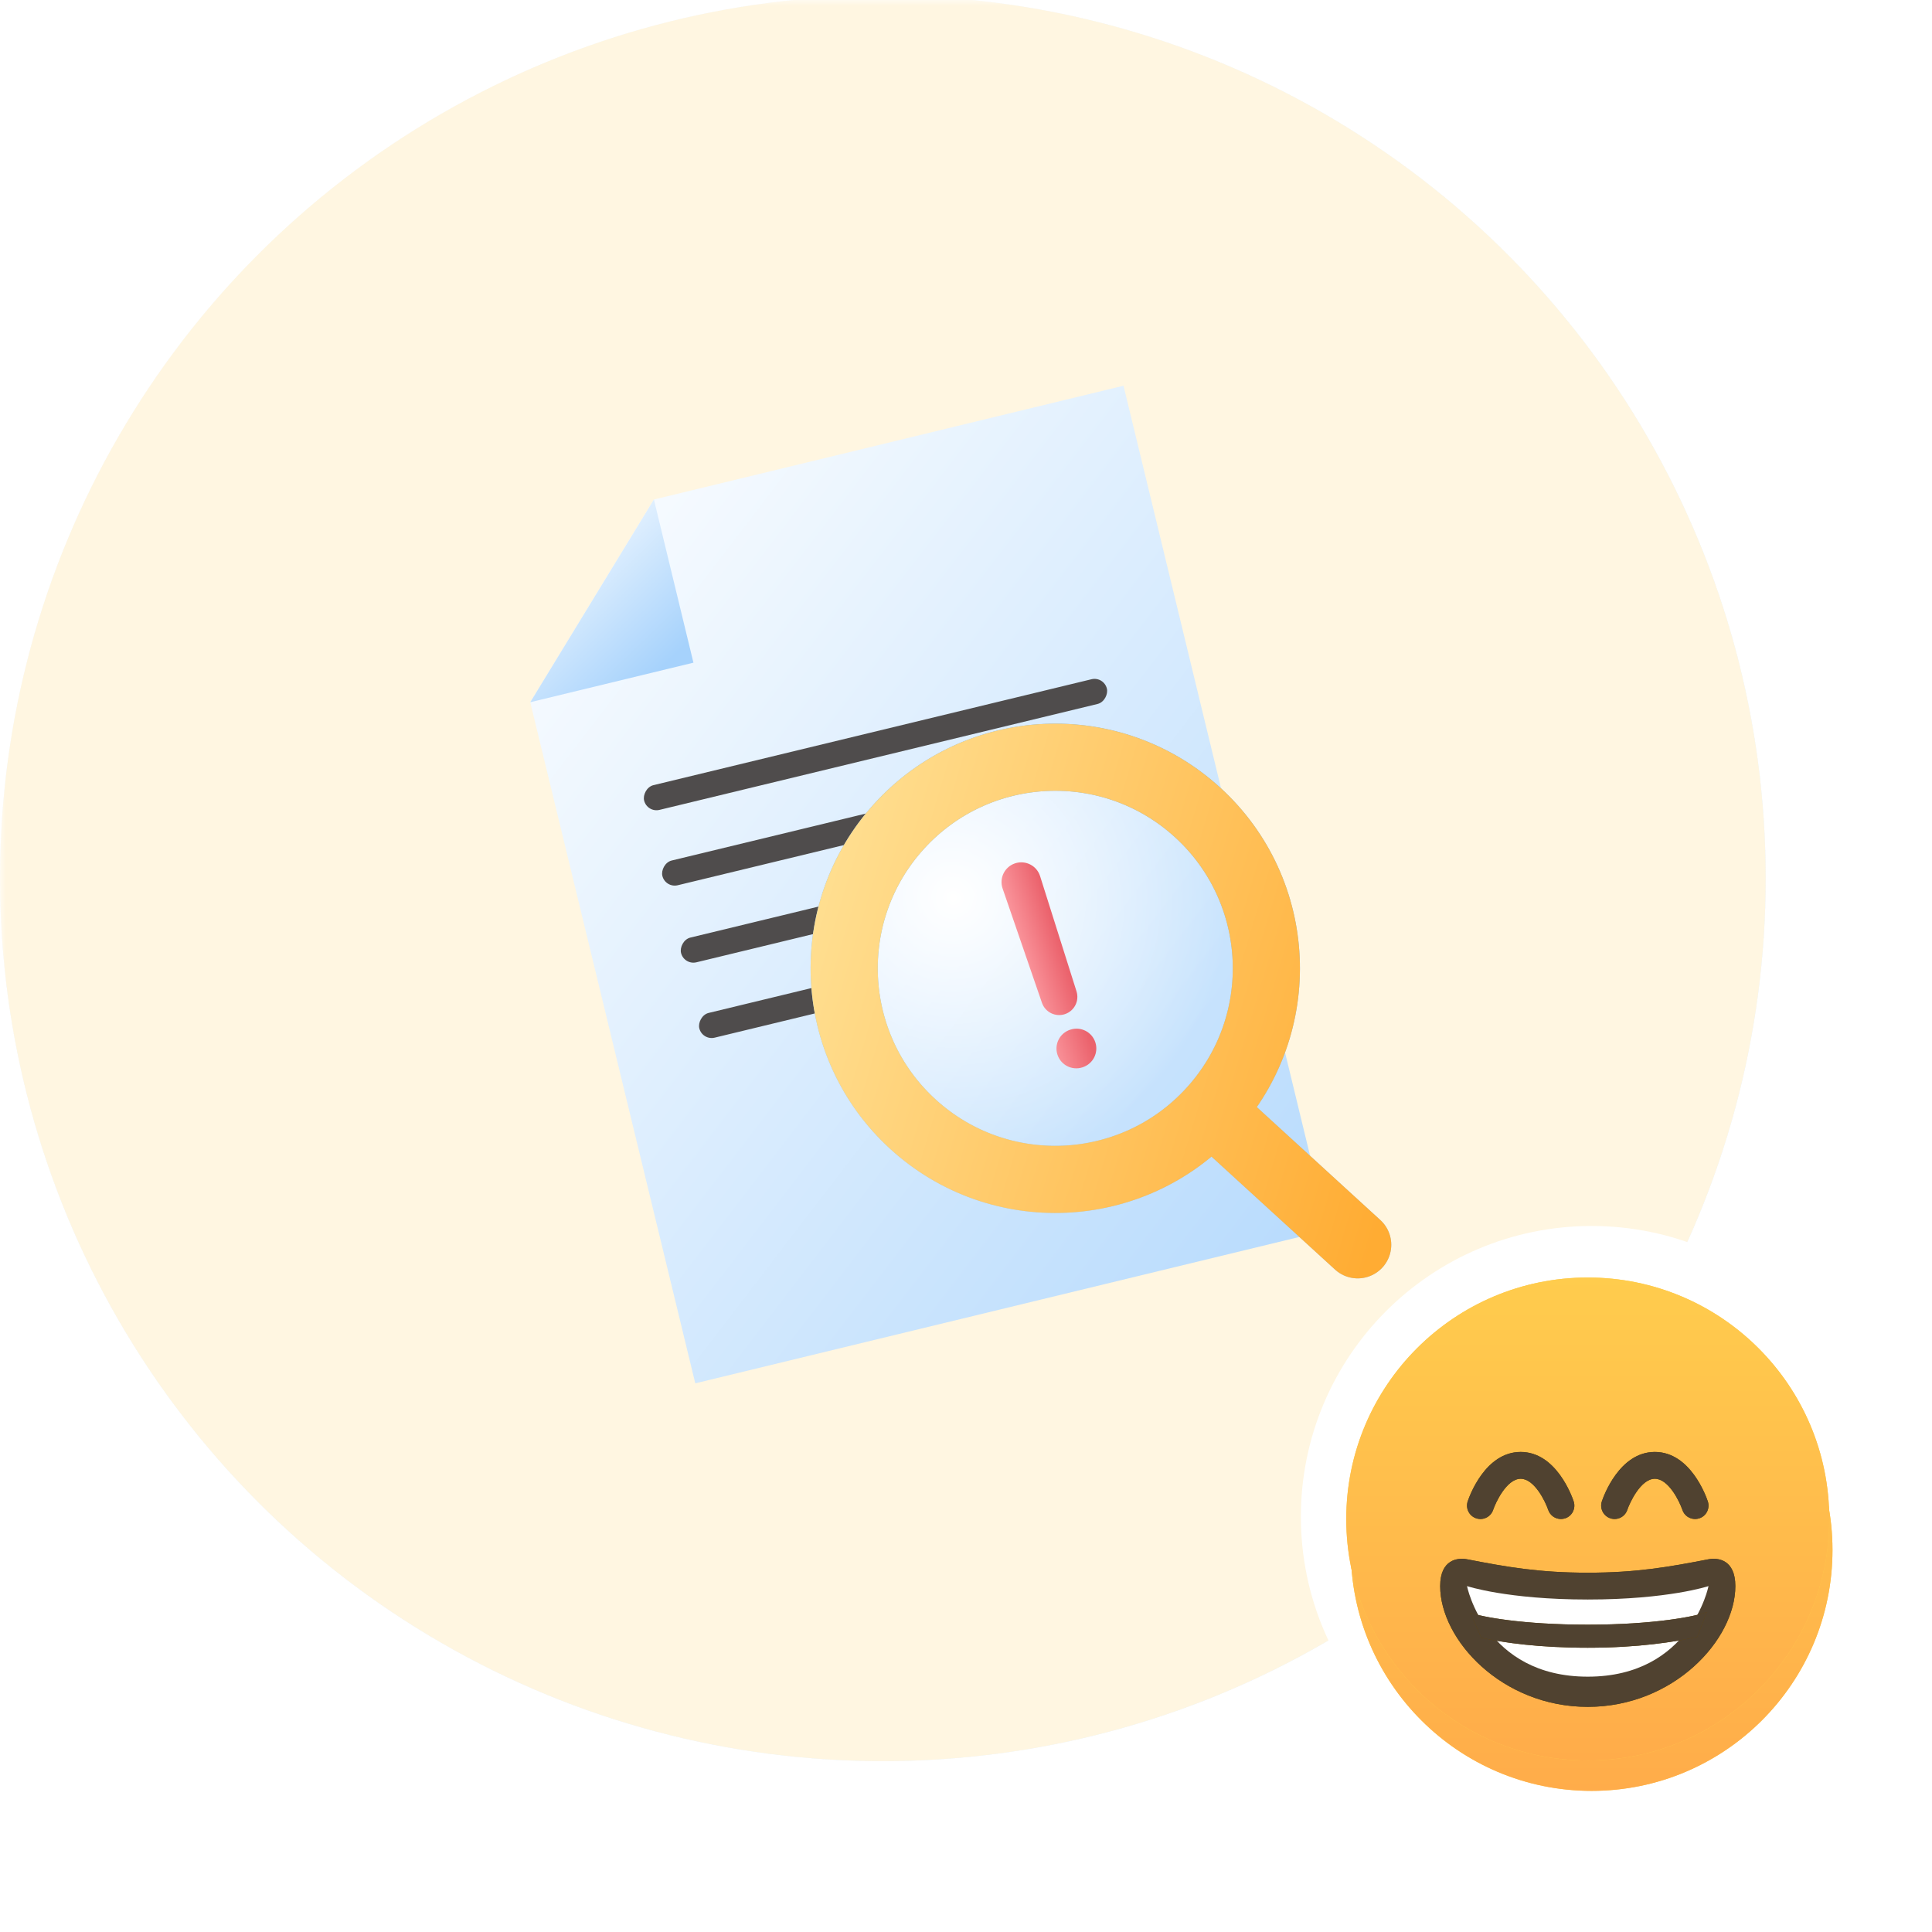 <svg width="176" height="176" viewBox="0 0 176 176" fill="none" xmlns="http://www.w3.org/2000/svg">
<mask id="mask0" mask-type="alpha" maskUnits="userSpaceOnUse" x="0" y="0" width="176" height="176">
<rect width="176" height="176" fill="#C4C4C4"/>
</mask>
<g mask="url(#mask0)">
<circle cx="80.424" cy="80.01" r="80.424" fill="url(#paint0_radial)"/>
<circle cx="80.424" cy="80.01" r="80.424" fill="white"/>
<circle cx="80.424" cy="80.01" r="80.424" fill="url(#paint1_radial)"/>
<circle cx="80.424" cy="80.01" r="80.424" fill="#FFF6E1"/>
<path d="M48.305 63.97L63.338 126.017L120.983 112.051L102.349 35.139L59.569 45.504L48.305 63.97Z" fill="url(#paint2_linear)"/>
<rect width="43.372" height="2.319" rx="1.159" transform="matrix(0.972 -0.235 -0.235 -0.972 58.949 74.051)" fill="#4F4C4C"/>
<rect width="17.29" height="2.319" rx="1.159" transform="matrix(0.972 -0.235 -0.235 -0.972 62.313 87.936)" fill="#4F4C4C"/>
<rect width="23.805" height="2.319" rx="1.159" transform="matrix(0.972 -0.235 -0.235 -0.972 60.612 80.916)" fill="#4F4C4C"/>
<rect width="14.714" height="2.319" rx="1.159" transform="matrix(0.972 -0.235 -0.235 -0.972 63.977 94.801)" fill="#4F4C4C"/>
<path d="M48.305 63.97L59.569 45.504L63.17 60.368L48.305 63.97Z" fill="url(#paint3_linear)"/>
<circle cx="96.292" cy="87.936" r="17.175" fill="url(#paint4_radial)"/>
<path d="M110.325 101.186C117.491 93.348 116.947 81.184 109.108 74.018C101.27 66.852 89.107 67.396 81.94 75.235C74.774 83.073 75.318 95.236 83.157 102.403C90.995 109.569 103.159 109.025 110.325 101.186ZM110.325 101.186L123.682 113.399" stroke="url(#paint5_linear)" stroke-width="6.116" stroke-linecap="round"/>
<path d="M110.325 101.186C117.491 93.348 116.947 81.184 109.108 74.018C101.27 66.852 89.107 67.396 81.94 75.235C74.774 83.073 75.318 95.236 83.157 102.403C90.995 109.569 103.159 109.025 110.325 101.186ZM110.325 101.186L123.682 113.399" stroke="url(#paint6_linear)" stroke-width="6.116" stroke-linecap="round"/>
<path fill-rule="evenodd" clip-rule="evenodd" d="M98.068 90.311L94.75 79.814C94.448 78.857 93.422 78.333 92.469 78.648C91.519 78.963 91.008 79.994 91.334 80.941L94.918 91.351C95.214 92.21 96.145 92.672 97.008 92.386C97.869 92.101 98.341 91.176 98.068 90.311Z" fill="url(#paint7_linear)"/>
<path fill-rule="evenodd" clip-rule="evenodd" d="M98.611 97.231L98.636 97.222C99.581 96.909 100.093 95.89 99.78 94.945C99.467 94 98.448 93.488 97.503 93.801L97.478 93.809C96.533 94.122 96.021 95.142 96.334 96.086C96.647 97.031 97.666 97.543 98.611 97.231Z" fill="url(#paint8_linear)"/>
<path d="M166.934 138.171C166.934 150.289 157.111 160.112 144.994 160.112C132.878 160.112 123.054 150.289 123.054 138.171C123.054 126.056 132.878 116.231 144.994 116.231C157.111 116.231 166.934 126.056 166.934 138.171Z" stroke="white" stroke-width="9.095"/>
<g filter="url(#filter0_d)">
<path d="M166.934 138.171C166.934 150.289 157.111 160.112 144.994 160.112C132.878 160.112 123.054 150.289 123.054 138.171C123.054 126.056 132.878 116.231 144.994 116.231C157.111 116.231 166.934 126.056 166.934 138.171Z" fill="#FFCC4D"/>
<path d="M166.934 138.171C166.934 150.289 157.111 160.112 144.994 160.112C132.878 160.112 123.054 150.289 123.054 138.171C123.054 126.056 132.878 116.231 144.994 116.231C157.111 116.231 166.934 126.056 166.934 138.171Z" fill="url(#paint9_linear)"/>
</g>
<path d="M166.641 138.379C166.641 150.529 156.791 160.379 144.641 160.379C132.492 160.379 122.641 150.529 122.641 138.379C122.641 126.23 132.492 116.379 144.641 116.379C156.791 116.379 166.641 126.23 166.641 138.379Z" fill="#FFCC4D"/>
<path d="M166.641 138.379C166.641 150.529 156.791 160.379 144.641 160.379C132.492 160.379 122.641 150.529 122.641 138.379C122.641 126.23 132.492 116.379 144.641 116.379C156.791 116.379 166.641 126.23 166.641 138.379Z" fill="url(#paint10_linear)"/>
<path d="M142.196 138.379C141.684 138.379 141.208 138.055 141.036 137.543C140.788 136.811 139.793 134.712 138.53 134.712C137.232 134.712 136.222 136.945 136.023 137.543C135.809 138.182 135.121 138.53 134.477 138.315C133.836 138.102 133.49 137.409 133.704 136.769C133.857 136.309 135.298 132.268 138.53 132.268C141.761 132.268 143.202 136.309 143.356 136.77C143.57 137.411 143.224 138.104 142.584 138.316C142.454 138.358 142.323 138.379 142.196 138.379ZM154.419 138.379C153.906 138.379 153.43 138.055 153.26 137.543C153.012 136.811 152.014 134.712 150.752 134.712C149.454 134.712 148.443 136.945 148.244 137.543C148.03 138.182 147.344 138.53 146.698 138.315C146.059 138.102 145.711 137.409 145.925 136.769C146.079 136.309 147.519 132.268 150.752 132.268C153.985 132.268 155.424 136.309 155.577 136.77C155.791 137.411 155.445 138.104 154.805 138.316C154.676 138.358 154.546 138.379 154.419 138.379ZM144.641 143.268C140.213 143.268 137.274 142.752 133.641 142.045C132.811 141.885 131.196 142.045 131.196 144.49C131.196 149.379 136.812 155.49 144.641 155.49C152.468 155.49 158.085 149.379 158.085 144.49C158.085 142.045 156.471 141.884 155.641 142.045C152.007 142.752 149.069 143.268 144.641 143.268Z" fill="#664500"/>
<path d="M142.196 138.379C141.684 138.379 141.208 138.055 141.036 137.543C140.788 136.811 139.793 134.712 138.53 134.712C137.232 134.712 136.222 136.945 136.023 137.543C135.809 138.182 135.121 138.53 134.477 138.315C133.836 138.102 133.49 137.409 133.704 136.769C133.857 136.309 135.298 132.268 138.53 132.268C141.761 132.268 143.202 136.309 143.356 136.77C143.57 137.411 143.224 138.104 142.584 138.316C142.454 138.358 142.323 138.379 142.196 138.379ZM154.419 138.379C153.906 138.379 153.43 138.055 153.26 137.543C153.012 136.811 152.014 134.712 150.752 134.712C149.454 134.712 148.443 136.945 148.244 137.543C148.03 138.182 147.344 138.53 146.698 138.315C146.059 138.102 145.711 137.409 145.925 136.769C146.079 136.309 147.519 132.268 150.752 132.268C153.985 132.268 155.424 136.309 155.577 136.77C155.791 137.411 155.445 138.104 154.805 138.316C154.676 138.358 154.546 138.379 154.419 138.379ZM144.641 143.268C140.213 143.268 137.274 142.752 133.641 142.045C132.811 141.885 131.196 142.045 131.196 144.49C131.196 149.379 136.812 155.49 144.641 155.49C152.468 155.49 158.085 149.379 158.085 144.49C158.085 142.045 156.471 141.884 155.641 142.045C152.007 142.752 149.069 143.268 144.641 143.268Z" fill="#504230"/>
<path d="M133.641 144.49C133.641 144.49 137.307 145.712 144.641 145.712C151.974 145.712 155.641 144.49 155.641 144.49C155.641 144.49 153.998 152.74 144.641 152.74C135.283 152.74 133.641 144.49 133.641 144.49Z" fill="white"/>
<path d="M144.641 150.105C140.246 150.105 136.975 149.651 134.94 149.195L133.932 146.908C134.938 147.289 138.685 148.004 144.642 148.004C150.697 148.004 154.465 147.251 155.476 146.858L154.619 149.109C152.622 149.574 149.218 150.105 144.641 150.105Z" fill="#664500"/>
<path d="M144.641 150.105C140.246 150.105 136.975 149.651 134.94 149.195L133.932 146.908C134.938 147.289 138.685 148.004 144.642 148.004C150.697 148.004 154.465 147.251 155.476 146.858L154.619 149.109C152.622 149.574 149.218 150.105 144.641 150.105Z" fill="#504230"/>
</g>
<defs>
<filter id="filter0_d" x="115.474" y="111.684" width="59.039" height="59.039" filterUnits="userSpaceOnUse" color-interpolation-filters="sRGB">
<feFlood flood-opacity="0" result="BackgroundImageFix"/>
<feColorMatrix in="SourceAlpha" type="matrix" values="0 0 0 0 0 0 0 0 0 0 0 0 0 0 0 0 0 0 127 0"/>
<feOffset dy="3.032"/>
<feGaussianBlur stdDeviation="3.79"/>
<feColorMatrix type="matrix" values="0 0 0 0 1 0 0 0 0 0.8 0 0 0 0 0.529 0 0 0 1 0"/>
<feBlend mode="normal" in2="BackgroundImageFix" result="effect1_dropShadow"/>
<feBlend mode="normal" in="SourceGraphic" in2="effect1_dropShadow" result="shape"/>
</filter>
<radialGradient id="paint0_radial" cx="0" cy="0" r="1" gradientUnits="userSpaceOnUse" gradientTransform="translate(50.584 48.004) rotate(75.136) scale(116.323)">
<stop stop-color="#ECF5FE" stop-opacity="0"/>
<stop offset="1" stop-color="#ECF5FE"/>
</radialGradient>
<radialGradient id="paint1_radial" cx="0" cy="0" r="1" gradientUnits="userSpaceOnUse" gradientTransform="translate(50.584 48.004) rotate(75.136) scale(116.323)">
<stop stop-color="#ECF5FE" stop-opacity="0"/>
<stop offset="1" stop-color="#ECF5FE"/>
</radialGradient>
<linearGradient id="paint2_linear" x1="38.932" y1="50.504" x2="140.715" y2="128.587" gradientUnits="userSpaceOnUse">
<stop stop-color="white"/>
<stop offset="1" stop-color="#A6D2FC"/>
</linearGradient>
<linearGradient id="paint3_linear" x1="47.472" y1="48.434" x2="59.813" y2="61.292" gradientUnits="userSpaceOnUse">
<stop stop-color="white"/>
<stop offset="1" stop-color="#A6D2FC"/>
</linearGradient>
<radialGradient id="paint4_radial" cx="0" cy="0" r="1" gradientUnits="userSpaceOnUse" gradientTransform="translate(86.85 81.772) rotate(67.974) scale(25.177)">
<stop stop-color="white"/>
<stop offset="1" stop-color="white" stop-opacity="0"/>
</radialGradient>
<linearGradient id="paint5_linear" x1="105.943" y1="125.837" x2="126.82" y2="39.129" gradientUnits="userSpaceOnUse">
<stop stop-color="#AFD6FA"/>
<stop offset="1" stop-color="#4D94D6"/>
</linearGradient>
<linearGradient id="paint6_linear" x1="71.328" y1="81.911" x2="129.297" y2="99.236" gradientUnits="userSpaceOnUse">
<stop stop-color="#FFE195"/>
<stop offset="1" stop-color="#FFAC33"/>
</linearGradient>
<linearGradient id="paint7_linear" x1="85.131" y1="64.888" x2="89.502" y2="63.526" gradientUnits="userSpaceOnUse">
<stop stop-color="#FFA4AA"/>
<stop offset="1" stop-color="#EB636D"/>
</linearGradient>
<linearGradient id="paint8_linear" x1="85.131" y1="64.888" x2="89.502" y2="63.526" gradientUnits="userSpaceOnUse">
<stop stop-color="#FFA4AA"/>
<stop offset="1" stop-color="#EB636D"/>
</linearGradient>
<linearGradient id="paint9_linear" x1="144.994" y1="116.231" x2="144.994" y2="160.112" gradientUnits="userSpaceOnUse">
<stop stop-color="#FFCC4D"/>
<stop offset="1" stop-color="#FFAC4A"/>
</linearGradient>
<linearGradient id="paint10_linear" x1="144.641" y1="116.379" x2="144.641" y2="160.379" gradientUnits="userSpaceOnUse">
<stop stop-color="#FFCC4D"/>
<stop offset="1" stop-color="#FFAC4A"/>
</linearGradient>
</defs>
</svg>
